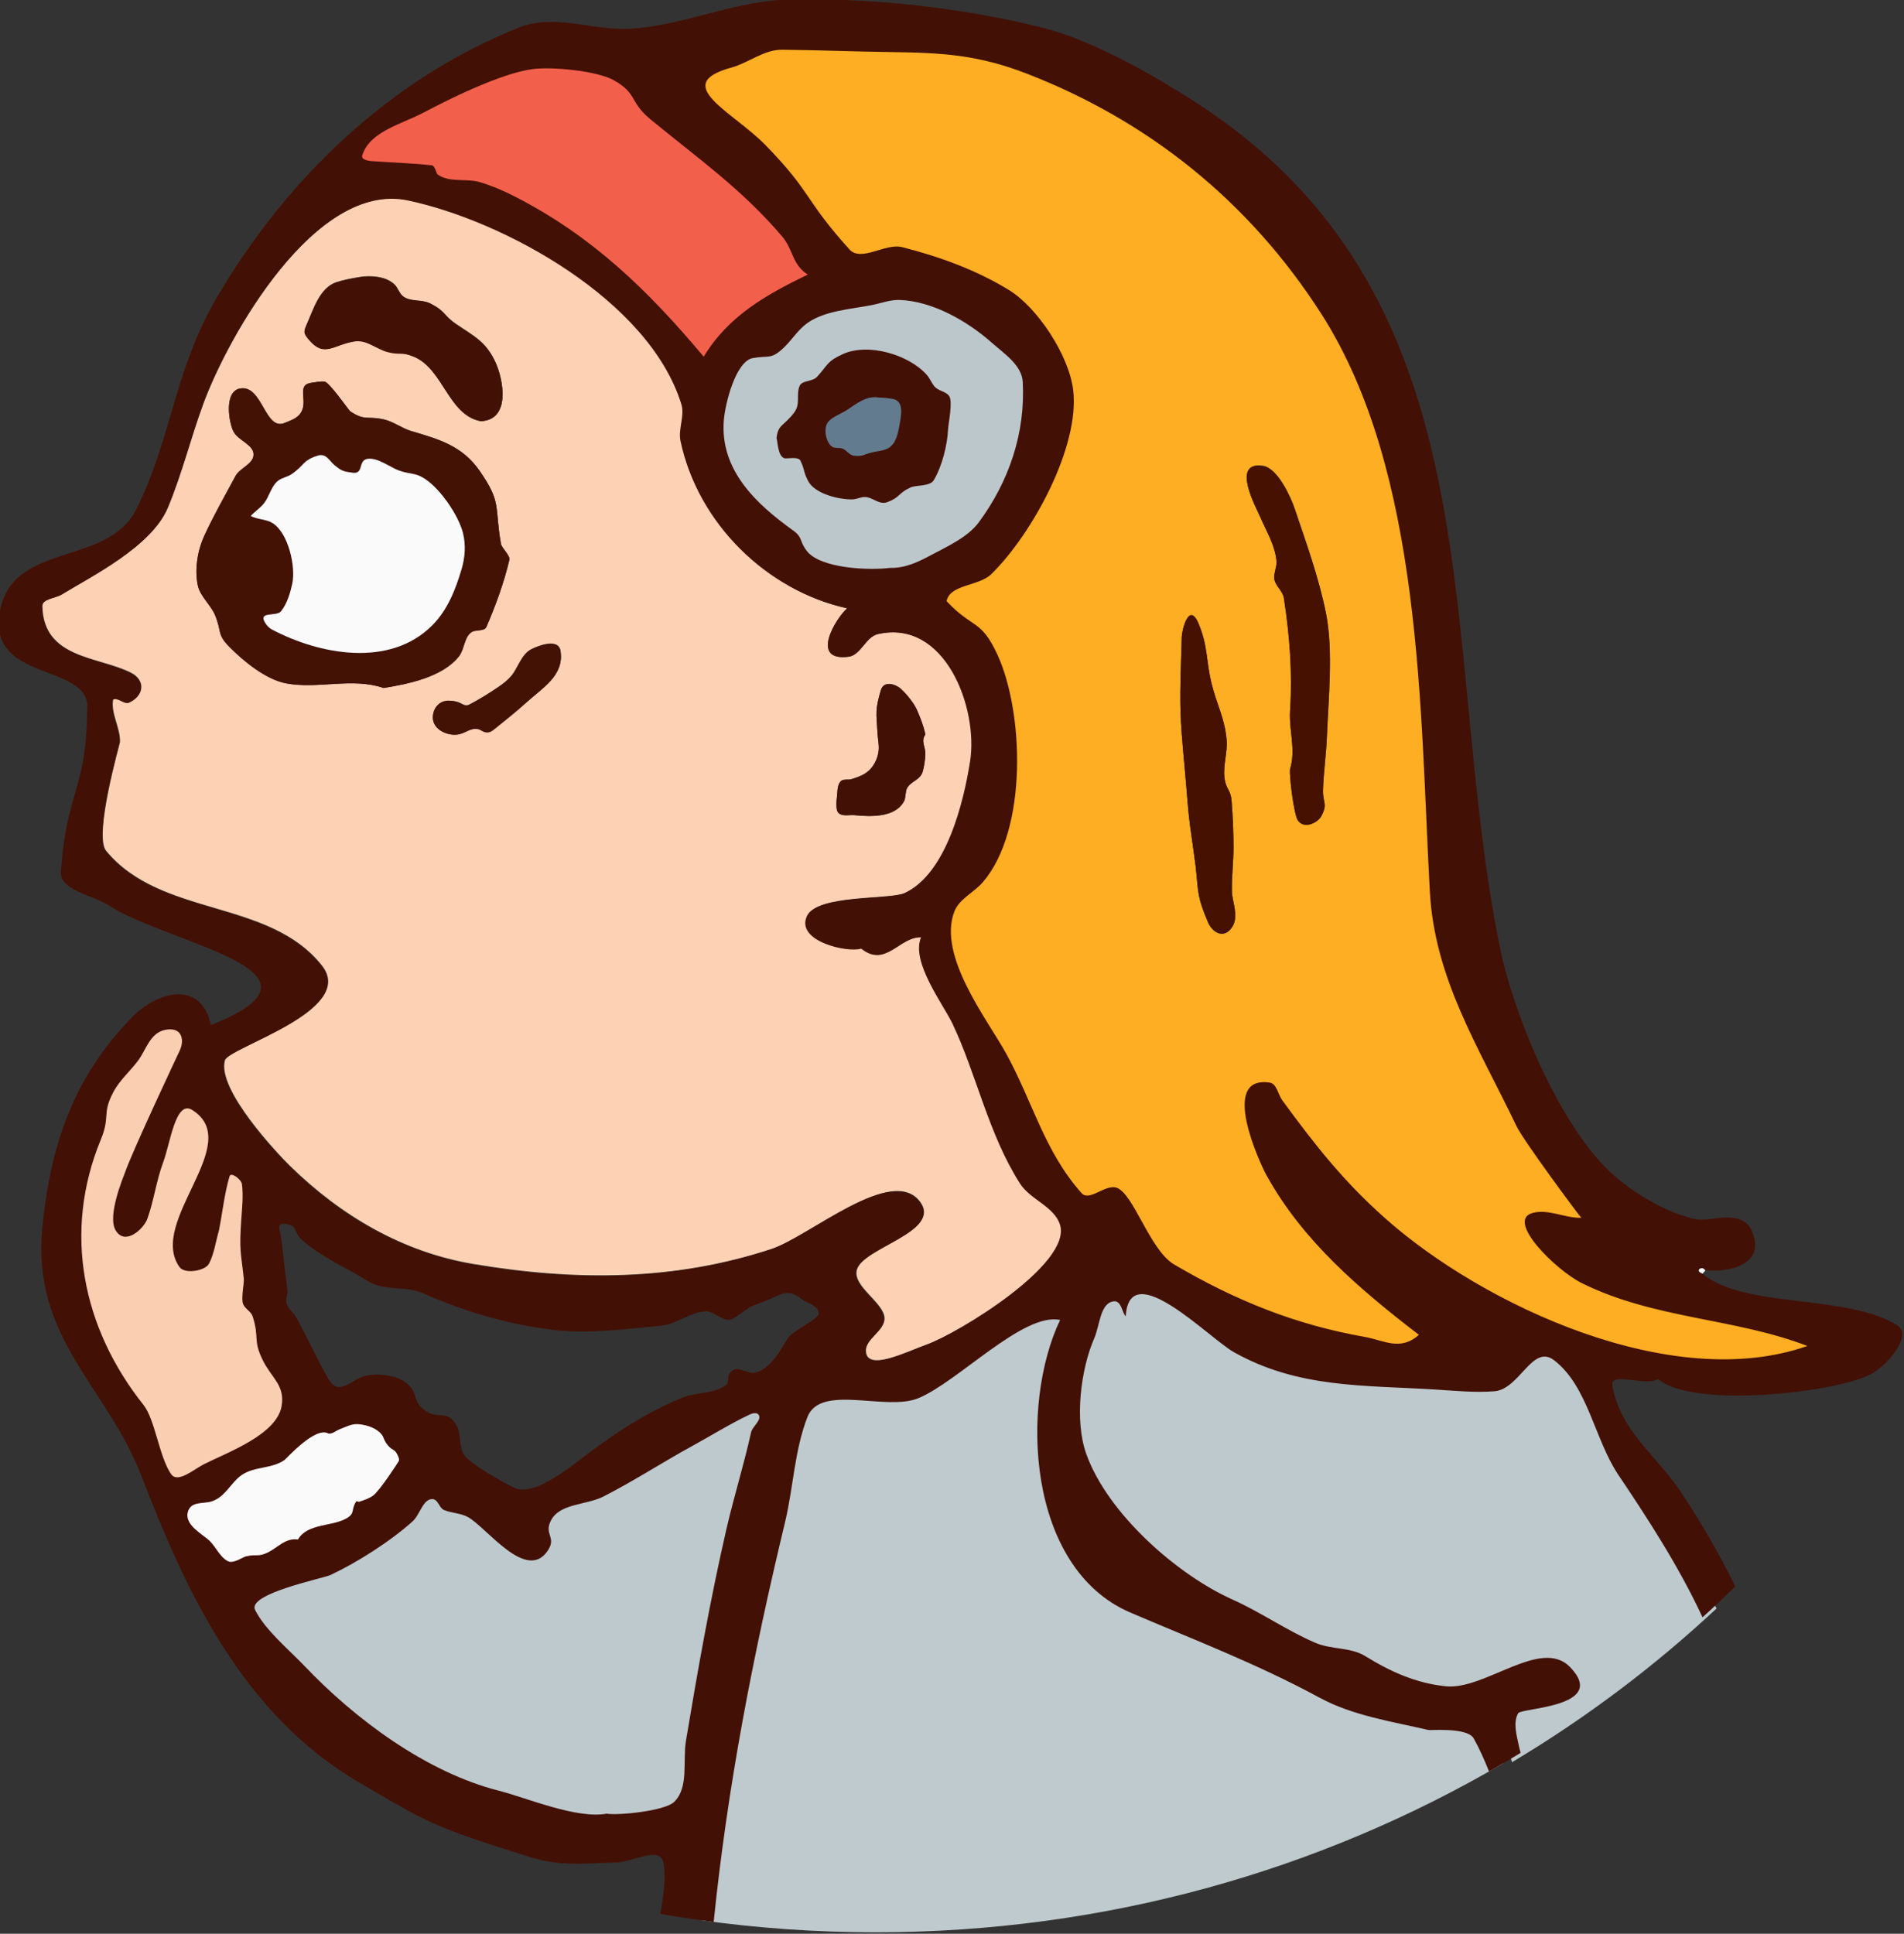 <?xml version="1.0" encoding="UTF-8" standalone="no"?>
<!DOCTYPE svg PUBLIC "-//W3C//DTD SVG 1.1//EN" "http://www.w3.org/Graphics/SVG/1.1/DTD/svg11.dtd">
<svg width="100%" height="100%" viewBox="0 0 323 328" version="1.1" xmlns="http://www.w3.org/2000/svg" xmlns:xlink="http://www.w3.org/1999/xlink" xml:space="preserve" xmlns:serif="http://www.serif.com/" style="fill-rule:evenodd;clip-rule:evenodd;stroke-linejoin:round;stroke-miterlimit:2;">
    <rect x="0" y="0" width="323" height="328" fill="#333333" stroke="none"/>
    <g transform="matrix(1,0,0,0.999,-1047.32,-265.048)">
        <g transform="matrix(2.643,0,0,2.66,1046.88,264.926)">
            <path d="M54.55,38.97C53.837,39.592 52.092,42.385 54.636,42.058C55.416,41.957 55.737,40.791 56.504,40.616C60.862,39.621 63.009,45.296 62.47,48.71C62.059,51.312 60.948,55.898 58.25,57.14C57.294,57.58 52.61,57.222 51.99,58.61C51.279,60.202 54.595,60.949 55.48,60.67C57.04,61.92 57.91,59.91 59.32,59.95C58.655,61.521 60.75,64.223 61.34,65.46C62.882,68.694 63.636,72.493 65.68,75.67C66.341,76.697 67.873,77.125 68.24,78.29C69.032,80.803 61.668,85.25 59.66,85.96C58.423,86.397 55.829,87.709 55.75,86.4C55.701,85.591 56.969,85.091 56.944,84.281C56.912,83.28 54.868,82.249 55.171,81.186C55.58,79.754 60.614,78.764 59.24,76.87C57.469,74.428 52.139,79.06 49.7,79.86C43.477,81.901 37.122,81.928 30.53,80.82C26.041,80.066 22.071,77.764 18.79,74.57C17.996,73.797 14.079,69.684 14.605,67.82C14.845,66.971 23.126,64.646 20.83,61.77C17.415,57.491 10.512,58.709 6.98,54.45C6.17,53.473 7.866,47.608 7.87,47.51C7.903,46.592 7.271,45.695 7.43,44.79C7.716,44.579 8.157,45.117 8.48,44.97C9.434,44.538 9.512,43.559 8.59,43.09C6.516,42.034 2.96,42.203 2.89,38.84C2.88,38.345 3.738,38.328 4.16,38.07C6.027,36.928 9.894,35.035 10.94,32.56C11.851,30.404 12.41,28.116 13.22,25.92C14.8,21.636 20.41,11.668 26.38,12.92C32.532,14.21 41.852,19.265 43.934,25.919C44.168,26.667 43.717,27.503 43.88,28.27C44.991,33.499 49.417,37.856 54.55,38.97ZM24.79,44.06C26.342,43.811 28.572,43.365 29.625,42.029C29.977,41.582 29.949,40.853 30.401,40.507C30.68,40.295 31.251,40.472 31.39,40.15C31.986,38.764 32.516,37.339 32.86,35.87C32.924,35.598 32.37,35.134 32.32,34.85C31.896,32.424 32.378,32.258 30.97,30.22C29.839,28.584 28.326,28.176 26.565,27.657C25.951,27.477 25.421,27.046 24.795,26.91C23.691,26.67 23.614,27.03 22.639,26.392C22.573,26.349 21.3,24.526 20.999,24.5C20.709,24.475 20.418,24.538 20.13,24.58C19.122,24.725 20.044,25.829 19.395,26.595C19.156,26.877 18.772,27.001 18.43,27.14C17.155,27.657 17.012,24.655 15.559,24.942C14.525,25.147 14.854,27.148 15.17,27.71C15.488,28.276 16.477,28.536 16.441,29.184C16.408,29.775 15.561,30.008 15.28,30.53C14.597,31.8 13.871,33.05 13.27,34.36C12.839,35.3 12.642,36.519 12.87,37.54C13.013,38.181 13.709,38.787 13.96,39.38C14.416,40.457 14.071,40.606 14.89,41.43C15.786,42.332 17.222,43.514 18.54,43.76C20.608,44.146 22.758,43.373 24.79,44.06ZM31.03,27.03C32.962,26.948 32.474,24.381 31.987,23.304C31.365,21.927 30.576,21.596 29.435,20.819C28.601,20.251 28.795,20.01 27.756,19.497C27.22,19.233 26.483,19.419 26.02,19.04C25.778,18.842 25.701,18.492 25.47,18.282C25.051,17.901 24.499,17.795 23.958,17.777C23.688,17.768 23.416,17.794 23.15,17.84C22.675,17.922 22.196,18.007 21.739,18.16C20.694,18.51 20.277,19.892 19.9,20.74C19.64,21.326 19.619,21.386 20.03,21.86C20.984,22.959 21.581,22.144 22.885,21.931C23.606,21.814 23.801,22.121 24.45,22.34C25.19,22.589 26.004,22.599 26.725,22.898C28.636,23.691 28.93,26.646 31.03,27.03ZM59.56,47.03C59.456,46.486 59.243,45.967 59.024,45.459C58.913,45.203 58.746,44.974 58.577,44.753C58.404,44.526 58.208,44.315 58,44.12C57.668,43.809 56.896,43.562 56.71,44.18C56.327,45.453 56.414,45.638 56.49,46.94C56.536,47.731 56.716,48.121 56.309,48.846C55.942,49.499 55.457,49.682 54.77,49.89C54.69,49.914 54.296,49.872 54.167,49.977C53.896,50.196 53.925,50.638 53.888,50.984C53.866,51.18 53.744,51.855 54.042,52.081C54.295,52.273 54.674,52.14 54.99,52.17C55.99,52.266 57.622,52.365 58.203,51.268C58.3,51.085 58.281,50.639 58.381,50.456C58.643,49.978 59.24,49.952 59.398,49.366C59.494,49.006 59.549,48.633 59.56,48.26C59.573,47.811 59.255,47.446 59.56,47.03ZM27.95,45.93C27.938,46.778 29.017,47.171 29.69,46.99C30.097,46.881 30.423,46.579 30.863,46.672C31.015,46.705 31.139,46.823 31.29,46.86C31.581,46.931 31.738,46.808 31.96,46.63C32.632,46.091 33.307,45.555 33.948,44.98C35.03,44.007 36.38,43.254 36.15,41.7C36.017,40.8 34.597,41.413 34.26,41.588C33.625,41.917 33.405,42.809 32.972,43.303C32.735,43.573 32.445,43.794 32.147,43.995C31.545,44.402 30.926,44.786 30.28,45.12C30.024,45.253 29.793,45.027 29.58,44.96C28.826,44.721 27.961,44.985 27.95,45.93Z" style="fill:rgb(253,209,180);fill-rule:nonzero;"/>
        </g>
        <g transform="matrix(2.643,0,0,2.66,1046.88,264.926)">
            <path d="M116.986,85.694C109.894,91.044 95.831,84.942 89.6,79.458C86.919,77.098 88.615,82.656 92.388,85.541C91.179,86.602 88.721,86.735 87.472,86.516C83.03,85.737 78.155,83.683 74.181,81.368C72.603,80.449 68.831,77.299 68.332,76.74C65.597,73.672 65.034,68.012 62.303,65.012C61.452,64.077 58.294,59.349 60.68,57.426C61.356,56.881 62.152,55.568 62.72,54.913C65.632,51.552 65.037,45.489 63.357,41.851C62.305,39.572 61.048,40.132 59.454,38.325C59.724,37.245 62.698,35.912 63.497,35.137C66.131,32.581 68.316,28.589 67.885,24.995C67.224,19.491 62.821,18.594 58.213,17.431C57.116,17.154 54.975,18.255 54.216,17.416C51.186,14.069 46.355,9.079 43.973,5.239C43.486,4.455 46.485,3.095 46.588,3.067C47.56,2.802 48.945,2.797 49.896,2.464C52.985,1.38 57.534,2.182 60.914,2.394C70.416,2.987 80.456,10.731 85.438,18.463C93.059,30.29 91.393,46.451 93.352,59.585C93.602,61.259 94.431,64.941 95.13,66.48C95.939,68.262 98.532,72.282 100.067,74.255C100.832,75.239 104.241,77.686 103.979,78.906C103.719,80.12 100.657,76.641 101.173,79.622C101.318,80.457 112.258,83.938 116.986,85.694ZM82.97,49.24C82.911,49.698 83.218,52.056 83.455,52.47C83.812,53.094 84.744,52.692 84.99,52.22C85.411,51.411 85.06,51.386 85.09,50.54C85.13,49.401 85.295,48.269 85.34,47.13C85.433,44.767 85.759,41.669 85.279,39.285C84.82,37.007 84.015,34.811 83.27,32.61C83.018,31.867 82.179,30.016 81.229,29.876C79.143,29.57 80.821,32.572 81.06,33.13C81.459,34.06 82.032,34.97 82.106,35.979C82.133,36.338 81.93,36.691 81.96,37.05C81.999,37.516 82.509,37.847 82.58,38.31C82.952,40.728 83.136,43.107 82.974,45.499C82.889,46.761 83.36,47.984 82.97,49.24ZM76.92,55.51C77.093,57.225 77.02,57.391 77.69,59C77.986,59.71 78.771,60.142 79.287,59.271C79.68,58.61 79.256,57.721 79.24,57.09C79.215,56.128 79.342,55.167 79.339,54.205C79.335,53.243 79.297,52.279 79.22,51.32C79.155,50.507 78.851,50.607 78.756,49.786C78.664,48.983 78.969,48.17 78.896,47.365C78.772,45.989 78.267,45.151 77.93,43.78C77.57,42.313 77.699,41.418 77.11,40C76.49,38.506 76.031,40.375 76.02,40.8C75.98,42.396 75.891,43.994 75.94,45.59C75.991,47.227 76.192,48.857 76.32,50.49C76.519,53.033 76.591,52.983 76.92,55.51Z" style="fill:rgb(253,174,34);fill-rule:nonzero;"/>
        </g>
        <g transform="matrix(2.643,0,0,2.66,1046.88,264.926)">
            <path d="M38.102,117.942C36.177,118.295 22.647,110.915 19.354,107.472C18.41,106.485 15.906,104.209 15.273,102.926C14.76,101.887 27.585,94.781 28.224,94.841C28.556,94.872 30.896,96.126 31.367,96.393C32.574,97.076 34.726,97.116 35.215,96.2C35.792,95.121 37.662,94.912 38.754,94.359C40.701,93.375 46.201,90.48 47.398,89.736C48.565,89.01 50.255,89.536 50.365,89.687C50.608,90.02 48.734,95.545 48.242,97.675C47.206,102.171 46.023,116.039 45.056,116.953C44.444,117.531 38.853,118.067 38.102,117.942Z" style="fill:rgb(189,201,205);fill-rule:nonzero;"/>
        </g>
        <g transform="matrix(2.643,0,0,2.66,1046.88,264.926)">
            <path d="M25.902,11.1C26.772,10.96 24.497,11.395 23.238,10.797C22.582,10.485 22.881,9.427 23.326,9.119C24.405,8.373 25.719,7.598 26.879,6.987C29.718,5.491 33.242,3.181 36.58,3.641C39.703,4.071 40.243,4.557 42.667,6.545C45.641,8.983 48.305,11.512 50.922,14.566C51.65,15.416 52.309,17.208 53.325,17.858C50.715,19.118 47.011,21.627 45.401,24.267C43.031,21.436 42.099,19.118 38.742,17.222C38.197,16.914 35.245,14.73 34.683,14.453C32.769,13.508 33.102,13.351 31.076,12.743C30.313,12.515 27.685,11.869 25.902,11.1Z" style="fill:rgb(242,96,76);fill-rule:nonzero;"/>
        </g>
        <g transform="matrix(2.643,0,0,2.66,1046.88,264.926)">
            <path d="M12.617,65.696C13.212,69.554 16.295,74.721 16.333,75.035C16.564,76.951 19.478,89.04 19.242,90.373C18.924,92.179 11.32,96.376 10.898,95.77C10.127,94.662 9.294,91.704 8.666,90.652C5.292,84.999 3.785,81.626 5.174,74.92C5.504,73.328 6.04,71.303 6.782,69.908C7.18,69.16 9.23,65.352 10.222,65.152C11.226,64.95 10.931,65.322 12.617,65.696Z" style="fill:rgb(250,206,177);fill-rule:nonzero;"/>
        </g>
        <g transform="matrix(2.643,0,0,2.66,1046.88,264.926)">
            <path d="M56.935,38.188C55.695,38.353 50.37,35.521 49.713,35.05C47.388,33.385 45.442,30.407 45.699,27.204C45.787,26.103 46.696,22.734 47.78,22.543C48.825,22.358 51.19,20.209 51.719,19.779C52.835,18.874 57.296,18.314 57.897,18.335C60.011,18.409 62.374,19.387 63.913,20.74C64.718,21.448 67.126,23.016 67.184,24.088C67.36,27.329 66.552,30.741 64.586,33.366C63.884,34.304 62.907,35.818 61.986,36.315C61.1,36.792 57.986,38.22 56.935,38.188ZM51.936,28.376C52.012,28.538 53.352,30.795 54.562,30.771C55.758,30.746 57.035,30.893 57.298,30.887C57.823,30.874 59.673,28.403 59.753,27.38C59.809,26.665 58.134,24.698 57.952,24.491C56.806,23.186 57.616,22.764 55.993,23.523C54.993,23.99 53.978,23.789 53.246,24.596C52.933,24.941 51.997,27.48 51.936,28.376Z" style="fill:rgb(188,199,203);fill-rule:nonzero;"/>
        </g>
        <g transform="matrix(2.643,0,0,2.66,1046.88,264.926)">
            <path d="M18.331,91.861C19.007,91.416 23.51,90.383 23.843,90.306C24.887,90.066 27.287,93.893 27.406,94.147C27.905,95.204 15.58,101.393 15.192,101.219C14.759,101.025 12.988,99.175 12.677,98.872C12.176,98.384 11.386,97.496 11.481,96.605C11.56,95.863 12.944,95.044 13.387,94.904C14.243,94.634 17.867,92.167 18.331,91.861Z" style="fill:rgb(251,250,250);fill-rule:nonzero;"/>
        </g>
        <g transform="matrix(2.643,0,0,2.66,1046.88,264.926)">
            <path d="M70.19,95.23C70.789,95.796 71.098,96.518 71.46,97.244C71.578,97.482 72.055,97.808 71.83,97.95C71.589,98.103 71.359,97.627 71.135,97.449C70.476,96.926 70.329,95.997 70.19,95.23Z" style="fill:rgb(188,199,203);fill-rule:nonzero;"/>
        </g>
        <g transform="matrix(2.643,0,0,2.66,1046.88,264.926)">
            <path d="M101.89,77.67C101.937,77.692 101.989,77.725 102.028,77.762C102.061,77.794 102.094,77.837 102.098,77.885C102.105,77.976 101.994,78.069 101.907,78.064C101.848,78.06 101.799,78.017 101.762,77.976C101.757,77.97 101.676,77.869 101.68,77.86C101.698,77.817 101.751,77.8 101.785,77.769C101.821,77.737 101.856,77.704 101.89,77.67Z" style="fill:rgb(253,174,34);fill-rule:nonzero;"/>
        </g>
        <g transform="matrix(2.643,0,0,2.66,1046.88,264.926)">
            <path d="M109.45,81.44C109.396,81.425 109.343,81.4 109.297,81.367C109.26,81.34 109.219,81.303 109.207,81.257C109.193,81.206 109.226,81.163 109.262,81.131C109.338,81.062 109.449,81.062 109.529,81.125C109.544,81.136 109.626,81.218 109.62,81.24C109.608,81.283 109.56,81.306 109.531,81.34C109.503,81.373 109.475,81.405 109.45,81.44Z" style="fill:rgb(254,253,253);fill-rule:nonzero;"/>
        </g>
        <g transform="matrix(2.643,0,0,2.66,1046.88,264.926)">
            <path d="M24.79,44.06C22.755,43.369 20.61,44.151 18.54,43.77C17.227,43.529 15.782,42.338 14.89,41.44C14.071,40.616 14.416,40.467 13.96,39.39C13.709,38.797 13.013,38.191 12.87,37.55C12.642,36.529 12.839,35.31 13.27,34.37C13.871,33.06 14.597,31.81 15.28,30.54C15.561,30.017 16.408,29.783 16.441,29.19C16.477,28.544 15.487,28.288 15.17,27.725C14.853,27.162 14.525,25.157 15.559,24.953C17.011,24.665 17.157,27.669 18.43,27.15C18.774,27.01 19.159,26.884 19.399,26.601C20.056,25.826 19.106,24.74 20.13,24.59C20.418,24.548 20.709,24.485 20.999,24.51C21.3,24.536 22.573,26.359 22.639,26.403C23.616,27.041 23.694,26.683 24.799,26.924C25.423,27.06 25.952,27.487 26.565,27.668C28.323,28.185 29.841,28.598 30.97,30.23C32.38,32.268 31.896,32.436 32.32,34.86C32.37,35.144 32.924,35.608 32.86,35.88C32.516,37.349 31.986,38.774 31.39,40.16C31.251,40.482 30.68,40.308 30.401,40.521C29.95,40.865 29.98,41.593 29.629,42.039C28.575,43.376 26.342,43.811 24.79,44.06ZM16.26,33.08C16.699,33.307 17.253,33.274 17.668,33.543C18.681,34.199 19.168,36.329 18.921,37.435C18.785,38.045 18.594,38.678 18.209,39.17C17.91,39.552 16.642,39.117 17.231,39.971C17.33,40.114 17.456,40.249 17.61,40.33C20.647,41.937 25.181,42.799 27.91,40.07C28.895,39.085 29.417,37.76 29.8,36.46C30.015,35.73 30.065,34.931 29.881,34.188C29.599,33.047 28.43,31.357 27.443,30.719C26.833,30.324 26.492,30.433 25.791,30.191C25.235,29.999 24.399,29.336 23.745,29.445C23.13,29.547 23.535,30.431 22.8,30.33C22.215,30.249 22.088,30.222 21.63,29.84C21.299,29.564 21.106,29.057 20.553,29.236C19.556,29.559 19.748,29.845 18.873,30.432C18.615,30.606 18.278,30.643 18.03,30.83C17.571,31.175 17.467,31.838 17.105,32.284C16.861,32.584 16.521,32.795 16.26,33.08Z" style="fill:rgb(68,17,5);fill-rule:nonzero;"/>
        </g>
        <g transform="matrix(2.643,0,0,2.66,1046.88,264.926)">
            <path d="M31.03,27.03C28.937,26.648 28.627,23.702 26.725,22.916C25.904,22.578 25.861,22.845 25.014,22.613C24.278,22.411 23.716,21.811 22.885,21.948C21.582,22.161 20.983,22.982 20.03,21.88C19.62,21.406 19.639,21.346 19.9,20.76C20.282,19.902 20.695,18.533 21.746,18.18C22.201,18.027 22.677,17.941 23.15,17.86C23.418,17.814 23.692,17.792 23.964,17.801C24.503,17.82 25.058,17.922 25.476,18.303C25.706,18.512 25.78,18.863 26.02,19.06C26.481,19.439 27.217,19.25 27.753,19.514C28.793,20.027 28.601,20.27 29.431,20.835C30.574,21.613 31.365,21.946 31.988,23.324C32.475,24.402 32.96,26.947 31.03,27.03Z" style="fill:rgb(67,16,5);fill-rule:nonzero;"/>
        </g>
        <g transform="matrix(2.643,0,0,2.66,1046.88,264.926)">
            <path d="M59.56,47.03C59.256,47.454 59.573,47.814 59.56,48.27C59.549,48.641 59.494,49.014 59.398,49.373C59.24,49.957 58.643,49.99 58.38,50.465C58.278,50.649 58.295,51.089 58.199,51.274C57.625,52.372 55.987,52.274 54.99,52.18C54.709,52.153 53.947,52.318 53.88,51.82C53.844,51.547 53.862,51.268 53.891,50.994C53.929,50.648 53.899,50.204 54.171,49.987C54.304,49.882 54.682,49.927 54.77,49.9C55.458,49.691 55.942,49.51 56.309,48.856C56.457,48.592 56.54,48.286 56.569,47.983C56.601,47.639 56.51,47.295 56.49,46.95C56.414,45.652 56.327,45.459 56.71,44.19C56.895,43.576 57.67,43.823 58,44.13C58.206,44.322 58.4,44.53 58.571,44.753C58.74,44.973 58.906,45.202 59.016,45.456C59.237,45.965 59.451,46.486 59.56,47.03Z" style="fill:rgb(67,16,5);fill-rule:nonzero;"/>
        </g>
        <g transform="matrix(2.643,0,0,2.66,1046.88,264.926)">
            <path d="M27.95,45.93C27.952,45.737 28.006,45.538 28.1,45.37C28.43,44.781 29.019,44.793 29.57,44.98C29.799,45.058 29.998,45.282 30.27,45.14C30.916,44.804 31.538,44.422 32.141,44.015C32.439,43.814 32.73,43.593 32.966,43.323C33.397,42.829 33.618,41.929 34.254,41.6C34.594,41.424 36.007,40.827 36.14,41.72C36.371,43.269 35.012,44.035 33.938,45C33.297,45.575 32.622,46.111 31.95,46.65C31.73,46.826 31.569,46.952 31.28,46.88C31.128,46.842 31.005,46.721 30.853,46.688C30.413,46.592 30.086,46.903 29.68,47.01C29.007,47.188 27.938,46.761 27.95,45.93Z" style="fill:rgb(68,17,5);fill-rule:nonzero;"/>
        </g>
        <g transform="matrix(2.643,0,0,2.66,1046.88,264.926)">
            <path d="M82.97,49.24C83.36,47.986 82.889,46.768 82.97,45.508C83.124,43.116 82.945,40.735 82.57,38.32C82.498,37.857 81.989,37.526 81.95,37.06C81.92,36.701 82.123,36.348 82.096,35.989C82.022,34.98 81.449,34.07 81.05,33.14C80.808,32.576 79.129,29.579 81.223,29.886C82.169,30.025 83.01,31.881 83.26,32.62C84.005,34.821 84.81,37.017 85.269,39.295C85.749,41.679 85.423,44.777 85.33,47.14C85.285,48.279 85.12,49.411 85.08,50.55C85.05,51.394 85.402,51.422 84.98,52.23C84.729,52.71 83.804,53.1 83.445,52.472C83.209,52.06 82.911,49.697 82.97,49.24Z" style="fill:rgb(70,17,1);fill-rule:nonzero;"/>
        </g>
        <g transform="matrix(2.643,0,0,2.66,1046.88,264.926)">
            <path d="M76.92,55.51C76.589,52.979 76.52,53.027 76.32,50.46C76.193,48.827 75.991,47.197 75.94,45.56C75.891,43.964 75.98,42.366 76.02,40.77C76.031,40.346 76.489,38.48 77.11,39.97C77.702,41.392 77.569,42.277 77.93,43.75C78.27,45.138 78.771,45.949 78.896,47.339C78.969,48.144 78.668,48.957 78.76,49.76C78.854,50.574 79.155,50.476 79.22,51.29C79.297,52.251 79.335,53.215 79.339,54.179C79.342,55.14 79.215,56.099 79.24,57.06C79.256,57.691 79.68,58.587 79.287,59.249C78.769,60.121 77.985,59.669 77.69,58.97C77.016,57.374 77.092,57.22 76.92,55.51Z" style="fill:rgb(70,17,1);fill-rule:nonzero;"/>
        </g>
        <g transform="matrix(2.643,0,0,2.66,1046.88,264.926)">
            <path d="M16.26,33.08C16.521,32.795 16.859,32.583 17.101,32.283C17.464,31.833 17.57,31.169 18.03,30.82C18.276,30.634 18.609,30.594 18.865,30.423C19.746,29.831 19.545,29.554 20.552,29.23C21.104,29.053 21.298,29.555 21.63,29.83C22.09,30.212 22.212,30.239 22.8,30.32C23.535,30.421 23.13,29.537 23.745,29.435C24.402,29.326 25.233,29.992 25.791,30.185C26.509,30.433 26.817,30.305 27.437,30.707C28.427,31.349 29.6,33.036 29.885,34.181C30.072,34.932 30.018,35.713 29.8,36.45C29.413,37.759 28.903,39.069 27.91,40.06C25.176,42.791 20.652,41.923 17.61,40.32C17.454,40.238 17.324,40.103 17.224,39.957C16.643,39.115 17.917,39.533 18.209,39.16C18.594,38.668 18.785,38.035 18.921,37.425C19.166,36.33 18.685,34.184 17.672,33.54C17.254,33.274 16.696,33.314 16.26,33.08Z" style="fill:rgb(251,250,250);fill-rule:nonzero;"/>
        </g>
        <g transform="matrix(2.643,0,0,2.66,1046.88,264.926)">
            <path d="M52.555,26.553C52.803,26.233 57.467,24.816 57.751,24.861C58.545,24.988 58.523,28.885 58.329,29.184C57.961,29.752 53.482,29.476 53.338,29.397C52.9,29.156 52.246,26.951 52.555,26.553Z" style="fill:rgb(98,123,142);fill-rule:nonzero;"/>
        </g>
        <g transform="matrix(2.643,0,0,2.66,1046.88,264.926)">
            <path d="M50.01,28.12C50.105,27.206 50.457,27.383 51.149,26.466C51.563,25.918 51.25,25.321 51.494,24.774C51.658,24.405 52.307,24.532 52.619,24.189C53.362,23.371 53.23,23.23 54.234,22.762C55.862,22.002 58.509,22.776 59.659,24.082C59.84,24.288 59.945,24.551 60.11,24.77C60.37,25.116 60.86,25.106 61.086,25.42C61.34,25.771 61.038,27.15 61.018,27.566C60.969,28.572 60.628,29.925 60.095,30.804C59.851,31.206 58.964,31.096 58.612,31.258C57.795,31.632 57.959,31.887 57.117,32.199C56.584,32.396 56.173,31.857 55.65,31.87C55.387,31.876 55.139,32.017 54.876,32.022C54.027,32.038 52.463,31.676 52.032,30.84C51.708,30.209 51.842,30.175 51.544,29.551C51.404,29.259 50.653,29.448 50.506,29.395C50.076,29.242 50.086,28.291 50.01,28.12ZM56.58,25.52C55.746,25.38 55.12,25.939 54.464,26.354C54.164,26.543 53.554,26.77 53.305,27.093C53,27.489 53.177,28.444 53.613,28.683C53.757,28.762 54.049,28.722 54.196,28.765C54.507,28.856 54.656,29.201 54.99,29.235C55.532,29.291 55.575,29.172 56.09,29.035C56.672,28.88 57.183,28.96 57.551,28.39C57.75,28.082 57.855,27.577 57.91,27.23C57.994,26.703 58.237,25.727 57.439,25.6C57.155,25.555 56.867,25.526 56.58,25.52Z" style="fill:rgb(67,16,5);fill-rule:nonzero;"/>
        </g>
        <path d="M1166.31,591.355C1172.23,553.467 1179.69,508.737 1181.02,505.329C1183.24,499.664 1196.49,502.112 1201.94,499.891C1208.76,497.116 1223.86,484.638 1230.26,485.926C1223.46,500.245 1223.32,528.366 1240.97,535.95C1251.57,540.503 1259.95,543.406 1270.61,549.189C1276.28,552.264 1290.57,554.752 1296.85,556.212C1296.96,556.238 1299.19,559.695 1302.36,564.675C1271.32,582.891 1234.85,593.392 1195.85,593.392C1185.82,593.392 1175.96,592.697 1166.31,591.355Z" style="fill:rgb(190,202,206);fill-rule:nonzero;"/>
        <path d="M1303.82,564.514C1303.52,563.53 1303.28,562.592 1303.1,561.718C1302.73,559.898 1300.97,557.451 1301.87,555.829C1302.39,554.889 1297.35,555.064 1290.73,554.397C1285.65,553.886 1260.05,542.124 1255.21,539.952C1245.83,535.743 1233.05,522.439 1229.4,512.341C1227.33,506.6 1227.94,496.381 1230.24,491.12C1231.18,488.948 1233.35,484.767 1235.69,484.52C1237.01,484.383 1240.59,482.99 1241.21,483.507C1252.09,481.939 1256.16,490.697 1260.38,493.057C1271.28,499.15 1278.93,497.659 1291.34,498.417C1294.67,498.621 1308.22,491.849 1311.91,494.678C1317.64,499.083 1320.18,509.314 1324.19,515.284C1329.01,522.461 1334.31,530.212 1338.52,538.411C1327.99,548.252 1316.36,557.015 1303.82,564.514Z" style="fill:rgb(189,201,205);fill-rule:nonzero;"/>
        <path d="M1159.34,590.266C1159.9,587.111 1160.4,583.467 1159.8,581.34C1159.1,578.821 1154.61,581.446 1152.01,581.526C1147.19,581.673 1142.55,582.264 1137.45,580.674C1120.65,575.443 1119.94,574.798 1108.25,567.958C1088.36,556.327 1078.75,535.229 1071.38,516.056C1065.4,500.511 1052.6,492.563 1054.52,473.545C1055.92,459.667 1059.76,448.229 1069.77,437.977C1073.79,433.855 1081.34,431.409 1083.11,439.361C1106.15,430.19 1076.08,425.706 1065.72,419.009C1062.94,417.209 1057.39,416.532 1057.64,413.21C1058.72,398.966 1061.97,399.888 1062.13,385.357C1062.21,377.999 1045.62,381.029 1047.2,369.714C1048.98,357 1065.46,361.816 1070.48,351.704C1076.45,339.693 1076.89,328.12 1084.12,315.791C1095.95,295.606 1113.54,278.716 1135.33,270.007C1141.09,267.707 1147.11,270.19 1152.83,270.22C1161.63,270.266 1171.4,265.565 1180.42,265.272C1194.35,264.818 1210.78,266.578 1224.55,270.114C1233.09,272.307 1244.26,278.735 1251.58,283.628C1301.86,317.218 1291.26,374.571 1301.77,426.166C1304.15,437.861 1311.88,456.201 1320.4,464.234C1324.13,467.75 1329.93,471.227 1334.99,472.321C1337.36,472.837 1342.78,470.386 1344.5,474.29C1347.13,480.265 1340.06,481.407 1336.6,480.967C1336.12,480.098 1334.52,481.117 1336.12,481.579C1343.26,487.548 1360.8,484.974 1369.21,490.358C1371.86,492.056 1367.43,497.218 1364.64,498.658C1358.45,501.842 1334.41,504.476 1328.59,499.456C1326.35,500.808 1320.38,498.042 1320.85,500.627C1322.25,508.305 1328.11,512.207 1332.32,518.424C1335.85,523.644 1338.94,529.104 1341.7,534.685C1339.88,536.46 1338.03,538.202 1336.14,539.909C1332.1,531.2 1326.74,522.992 1321.84,515.691C1317.83,509.721 1316.7,500.669 1310.96,496.264C1307.28,493.435 1305.12,501.192 1300.84,501.531C1297.51,501.796 1294.16,501.442 1290.83,501.239C1278.42,500.48 1267.55,501 1256.66,494.907C1252.44,492.547 1238.93,478.451 1238.29,488.788C1237.67,488.271 1237.6,486.123 1236.28,486.261C1233.94,486.507 1233.9,490.367 1232.95,492.539C1230.66,497.79 1229.55,506.505 1231.62,512.235C1235.26,522.334 1247.02,532.686 1256.39,536.886C1261.23,539.055 1265.62,542.168 1270.5,544.259C1273.16,545.403 1276.44,544.96 1278.91,546.49C1283.13,549.106 1287.53,551.112 1292.62,551.624C1299.24,552.291 1308.74,543.277 1313.66,548.352C1320.28,555.184 1305.37,555.27 1304.86,556.2C1303.96,557.824 1304.62,559.95 1304.99,561.77C1305.07,562.148 1305.17,562.533 1305.29,562.922C1303.52,564.001 1301.73,565.054 1299.92,566.083C1299.16,564.153 1298.32,562.272 1297.33,560.483C1296.26,558.55 1290.04,559.133 1289.66,559.046C1283.39,557.586 1276.81,556.615 1271.14,553.54C1260.48,547.754 1249.67,543.651 1239.06,539.094C1221.47,531.536 1220.34,503.719 1227.16,489.427C1220.91,488.079 1209.8,499.985 1203.06,502.728C1197.61,504.949 1186.51,500.229 1184.3,505.894C1182.09,511.558 1181.92,517.829 1180.5,523.745C1175.05,546.424 1170.73,568.631 1168.39,591.634C1165.35,591.242 1162.34,590.785 1159.34,590.266ZM1150.24,573.252C1152.2,573.584 1160.07,572.793 1161.66,571.274C1164.22,568.844 1163.11,564.345 1163.69,560.855C1165.69,548.856 1167.79,536.982 1170.53,525.021C1171.83,519.373 1173.5,514.113 1174.73,508.528C1174.97,507.457 1176.65,506.381 1176,505.495C1175.71,505.094 1174.97,505.257 1174.52,505.468C1171.16,507.064 1167.99,509.051 1164.72,510.842C1159.66,513.613 1154.82,516.789 1149.68,519.405C1146.79,520.879 1142.34,520.542 1140.81,523.422C1139.52,525.846 1141.79,526.261 1140.25,528.58C1136.65,533.995 1129.95,524.742 1126.75,522.92C1125.51,522.212 1123.97,522.24 1122.65,521.696C1121.84,521.363 1121.64,519.929 1120.77,519.847C1119.09,519.689 1118.59,522.467 1117.33,523.605C1113.54,527.024 1107.8,530.67 1103.36,532.736C1102.14,533.304 1089.25,535.909 1090.59,538.642C1092.27,542.061 1096.39,545.454 1098.89,548.086C1107.58,557.244 1119.66,566.235 1132,569.368C1136.62,570.54 1145.13,574.194 1150.24,573.252ZM1103.04,508.714C1100.85,507.401 1095.88,513.001 1095.59,513.2C1093.37,514.735 1090.55,514.268 1088.41,515.697C1086.48,516.987 1085.61,519.437 1083.25,520.221C1081.78,520.71 1079.59,520.098 1079.15,522.175C1078.7,524.323 1081.8,525.878 1082.87,526.92C1083.98,528.007 1084.61,529.67 1085.99,530.389C1086.89,530.861 1088.51,529.687 1089.03,529.567C1090.97,529.119 1091.07,529.742 1092.82,528.867C1094.51,528.022 1095.74,526.413 1097.86,526.697C1099.5,523.937 1103.56,524.546 1106.08,523.125C1107.64,522.24 1106.81,521.652 1107.74,520.26C1107.84,520.112 1108.11,520.345 1108.27,520.286C1109.08,520.002 1109.92,519.749 1110.61,519.247C1111.75,518.425 1114.85,513.606 1114.96,513.396C1115.12,513.074 1114.9,512.662 1114.75,512.335C1114.26,511.295 1113.92,511.641 1113.16,510.759C1112.14,509.569 1112.67,509.185 1111.39,508.231C1110.78,507.779 1110.05,507.485 1109.32,507.314C1107.21,506.824 1106.81,507.277 1104.91,507.996C1104.29,508.233 1103.7,508.82 1103.04,508.714ZM1096.12,484.825C1095.31,487.231 1096.74,487.508 1097.67,489.188C1099.58,492.605 1101.15,496.21 1103.12,499.589C1104.79,502.462 1107.12,499.452 1109.21,498.937C1111.16,498.458 1114.33,498.727 1116.03,499.968C1118.55,501.798 1116.96,503.056 1119.52,504.857C1121.72,506.411 1123.14,504.469 1124.79,507.384C1125.62,508.856 1125.1,510.896 1126.03,512.305C1127.09,513.906 1133.09,517.266 1134.7,517.972C1138.25,519.533 1145.07,513.539 1147.68,511.65C1152.76,507.969 1156.54,505.44 1162.84,502.702C1165.13,501.705 1167.92,502.024 1170.08,500.763C1171.52,499.923 1170.19,499.043 1171.57,498.01C1172.6,497.238 1174.15,498.63 1175.41,498.359C1178.16,497.764 1179.78,494.342 1181.1,492.353C1181.76,491.374 1186.09,489.285 1186.2,488.416C1186.39,487.05 1184.15,486.494 1183.56,486.048C1180.57,483.778 1180.33,485.112 1176.02,486.634C1173.52,487.516 1173.91,487.956 1171.56,489.241C1170.16,490.011 1168.53,487.842 1166.94,487.954C1164.33,488.137 1162.08,490.168 1159.47,490.405C1153.47,490.95 1147.22,491.855 1141.09,491.103C1133.25,490.14 1126.23,488.017 1119.05,484.878C1116.09,483.58 1112.5,484.583 1109.73,482.829C1105.95,480.441 1101.66,478.72 1098.39,475.667C1097.04,474.402 1097.93,473.259 1095.43,473.093C1094.16,473.009 1094.92,474.7 1094.95,474.955C1095.38,478.24 1095.71,481.537 1096.12,484.825ZM1084.46,474.237C1083.91,476.12 1083.67,478.136 1082.77,479.877C1082.13,481.105 1078.64,481.683 1077.77,480.442C1072.31,472.709 1088.93,459.464 1079.94,453.779C1077.09,451.974 1076.2,459.491 1075,462.665C1073.84,465.757 1073.44,469.101 1072.33,472.215C1071.71,473.974 1068.5,476.937 1066.91,474.16C1065.49,471.683 1068.29,465.064 1068.47,464.54C1069.74,460.803 1077.78,443.747 1077.83,443.644C1078.72,441.63 1078.01,439.63 1075.35,440.169C1072.74,440.699 1072.12,443.567 1070.72,445.426C1069.37,447.221 1067.6,448.737 1066.55,450.727C1064.58,454.464 1066.07,454.802 1064.43,458.781C1057.94,474.534 1061.32,490.83 1071.64,503.819C1073.65,506.345 1074.31,512.671 1076.35,515.604C1077.47,517.219 1080.21,514.773 1081.96,513.895C1086.02,511.858 1094.25,508.888 1095.09,504.068C1095.71,500.527 1093.41,499.308 1091.92,496.304C1090.17,492.77 1091.37,492.511 1090.18,488.818C1089.92,487.991 1088.93,487.565 1088.58,486.767C1088.16,485.796 1088.76,483.296 1088.68,482.45C1088.21,477.895 1087.87,477.832 1088.26,472.258C1088.4,470.306 1088.61,468.331 1088.37,466.389C1088.27,465.554 1086.49,464.225 1086.26,465.032C1085.38,468.032 1085.07,471.17 1084.46,474.237ZM1191.04,368.597C1177.42,365.621 1165.72,354.2 1162.76,340.185C1162.33,338.142 1163.53,335.914 1162.9,333.92C1157.41,316.227 1132.76,302.779 1116.52,299.35C1100.74,296.02 1085.91,322.538 1081.74,333.934C1079.6,339.774 1078.12,345.864 1075.71,351.598C1072.95,358.182 1062.73,363.219 1057.8,366.256C1056.68,366.943 1054.41,366.988 1054.44,368.305C1054.63,377.25 1064.02,376.803 1069.5,379.611C1071.94,380.859 1071.73,383.462 1069.21,384.612C1068.36,385.002 1067.2,383.582 1066.44,384.133C1066.02,386.54 1067.69,388.927 1067.6,391.369C1067.59,391.629 1063.11,407.233 1065.25,409.831C1074.58,421.162 1092.82,417.922 1101.85,429.305C1107.91,436.954 1086.04,443.138 1085.41,445.389C1084.01,450.371 1094.34,461.284 1096.46,463.356C1105.13,471.853 1115.62,477.976 1127.48,479.983C1144.91,482.931 1161.7,482.858 1178.14,477.429C1184.6,475.298 1198.65,462.984 1203.36,469.475C1207.01,474.53 1193.67,477.139 1192.58,480.957C1191.79,483.745 1197.2,486.573 1197.29,489.191C1197.35,491.346 1194,492.675 1194.13,494.827C1194.34,498.31 1201.2,494.82 1204.46,493.657C1209.78,491.766 1229.23,479.936 1227.14,473.252C1226.17,470.154 1222.12,469.014 1220.37,466.283C1214.97,457.832 1212.99,447.72 1208.9,439.121C1207.35,435.846 1201.8,428.628 1203.57,424.463C1199.84,424.357 1197.54,429.704 1193.42,426.378C1191.08,427.121 1182.31,425.139 1184.19,420.898C1185.83,417.206 1198.21,418.159 1200.74,416.988C1207.87,413.683 1210.81,401.483 1211.89,394.561C1213.3,385.582 1207.68,370.353 1196.22,372.987C1194.2,373.452 1193.35,376.554 1191.29,376.821C1184.66,377.681 1189.07,370.272 1191.04,368.597ZM1315.57,472.082C1314.86,471.258 1305.77,458.991 1304.57,456.493C1298.05,442.863 1290.69,431.503 1289.88,416.642C1288.19,385.961 1288.68,345.492 1271.46,318.584C1259.08,299.254 1241.88,285.733 1221.54,277.828C1213.21,274.594 1207.05,274.268 1198.57,274.157C1192.37,274.076 1186.17,273.817 1179.97,273.758C1176.93,273.73 1174.31,275.988 1171.38,276.791C1160.96,279.65 1171.63,284.227 1177.27,290.039C1185.15,298.163 1183.66,299.028 1191.41,307.65C1193.42,309.881 1197.47,306.542 1200.37,307.278C1206.68,308.881 1212.94,311.152 1218.5,314.567C1223.31,317.529 1228.67,325.621 1229.38,331.559C1230.52,341.142 1222.44,355.996 1215.47,362.808C1213.36,364.87 1208.52,364.48 1207.9,367.373C1212.33,372.134 1213.72,370.347 1216.54,376.498C1220.99,386.186 1221.73,406.182 1214.03,415.125C1212.53,416.869 1210.05,417.923 1209.22,420.074C1206.32,427.594 1214.85,438.456 1217.97,444.122C1222.57,452.487 1224.44,460.711 1230.79,467.879C1232.1,469.365 1234.74,466.422 1236.65,466.944C1239.57,467.744 1242.33,477.558 1246.51,480.01C1257.01,486.168 1267.09,490.227 1278.83,492.3C1282.13,492.883 1284.83,494.775 1288.03,491.954C1278.06,484.278 1268.33,476.047 1262.15,464.819C1261.07,462.845 1254.1,447.849 1262.71,449.124C1263.92,449.303 1264.12,451.137 1264.85,452.13C1270.5,459.864 1275.34,465.99 1282.42,472.268C1298.89,486.859 1330.9,501.936 1353.93,493.843C1341.51,489.061 1328.02,489.293 1315.67,483.175C1311.34,481.029 1302.65,472.522 1307.32,471.257C1309.99,470.533 1312.81,472.153 1315.57,472.082ZM1315.57,472.082C1315.62,472.14 1315.63,472.142 1315.59,472.082L1315.57,472.082ZM1198.25,361.734C1200.91,361.815 1203.13,360.705 1205.39,359.499C1207.82,358.197 1211.47,356.548 1213.32,354.056C1218.51,347.063 1221.29,338.785 1220.82,330.156C1220.67,327.306 1217.65,325.344 1215.52,323.459C1211.45,319.857 1205.54,316.446 1199.95,316.243C1198.36,316.185 1196.82,316.791 1195.26,317.104C1191.72,317.817 1186.82,318.058 1183.88,320.473C1182.48,321.618 1181.51,323.208 1180.18,324.44C1178.09,326.391 1177.8,325.621 1175.03,326.113C1172.16,326.62 1170.34,333.756 1170.11,336.688C1169.44,345.197 1175.69,350.931 1181.83,355.352C1183.57,356.601 1182.85,357.092 1184.17,358.834C1186.51,361.918 1195.03,362.165 1198.25,361.734ZM1166.7,325.873C1170.95,318.85 1177.46,315.285 1184.35,311.933C1181.66,310.201 1181.92,307.708 1179.99,305.442C1173.08,297.324 1165.52,292.057 1157.66,285.57C1154.07,282.606 1155.5,281.222 1151.45,278.936C1148.66,277.361 1141.07,276.603 1137.71,277.04C1132.17,277.761 1122.98,282.417 1119.24,284.399C1115.49,286.39 1110.05,287.617 1108.77,291.689C1108.46,292.681 1110.79,292.692 1110.89,292.699C1114.13,292.949 1117.38,293.012 1120.61,293.391C1121.09,293.447 1121.38,294.798 1121.51,294.897C1123.48,296.391 1126.42,295.542 1128.78,296.254C1130.81,296.868 1132.78,297.716 1134.67,298.685C1147.7,305.364 1157.11,314.442 1166.7,325.873Z" style="fill:rgb(67,16,5);fill-rule:nonzero;"/>
    </g>
</svg>
